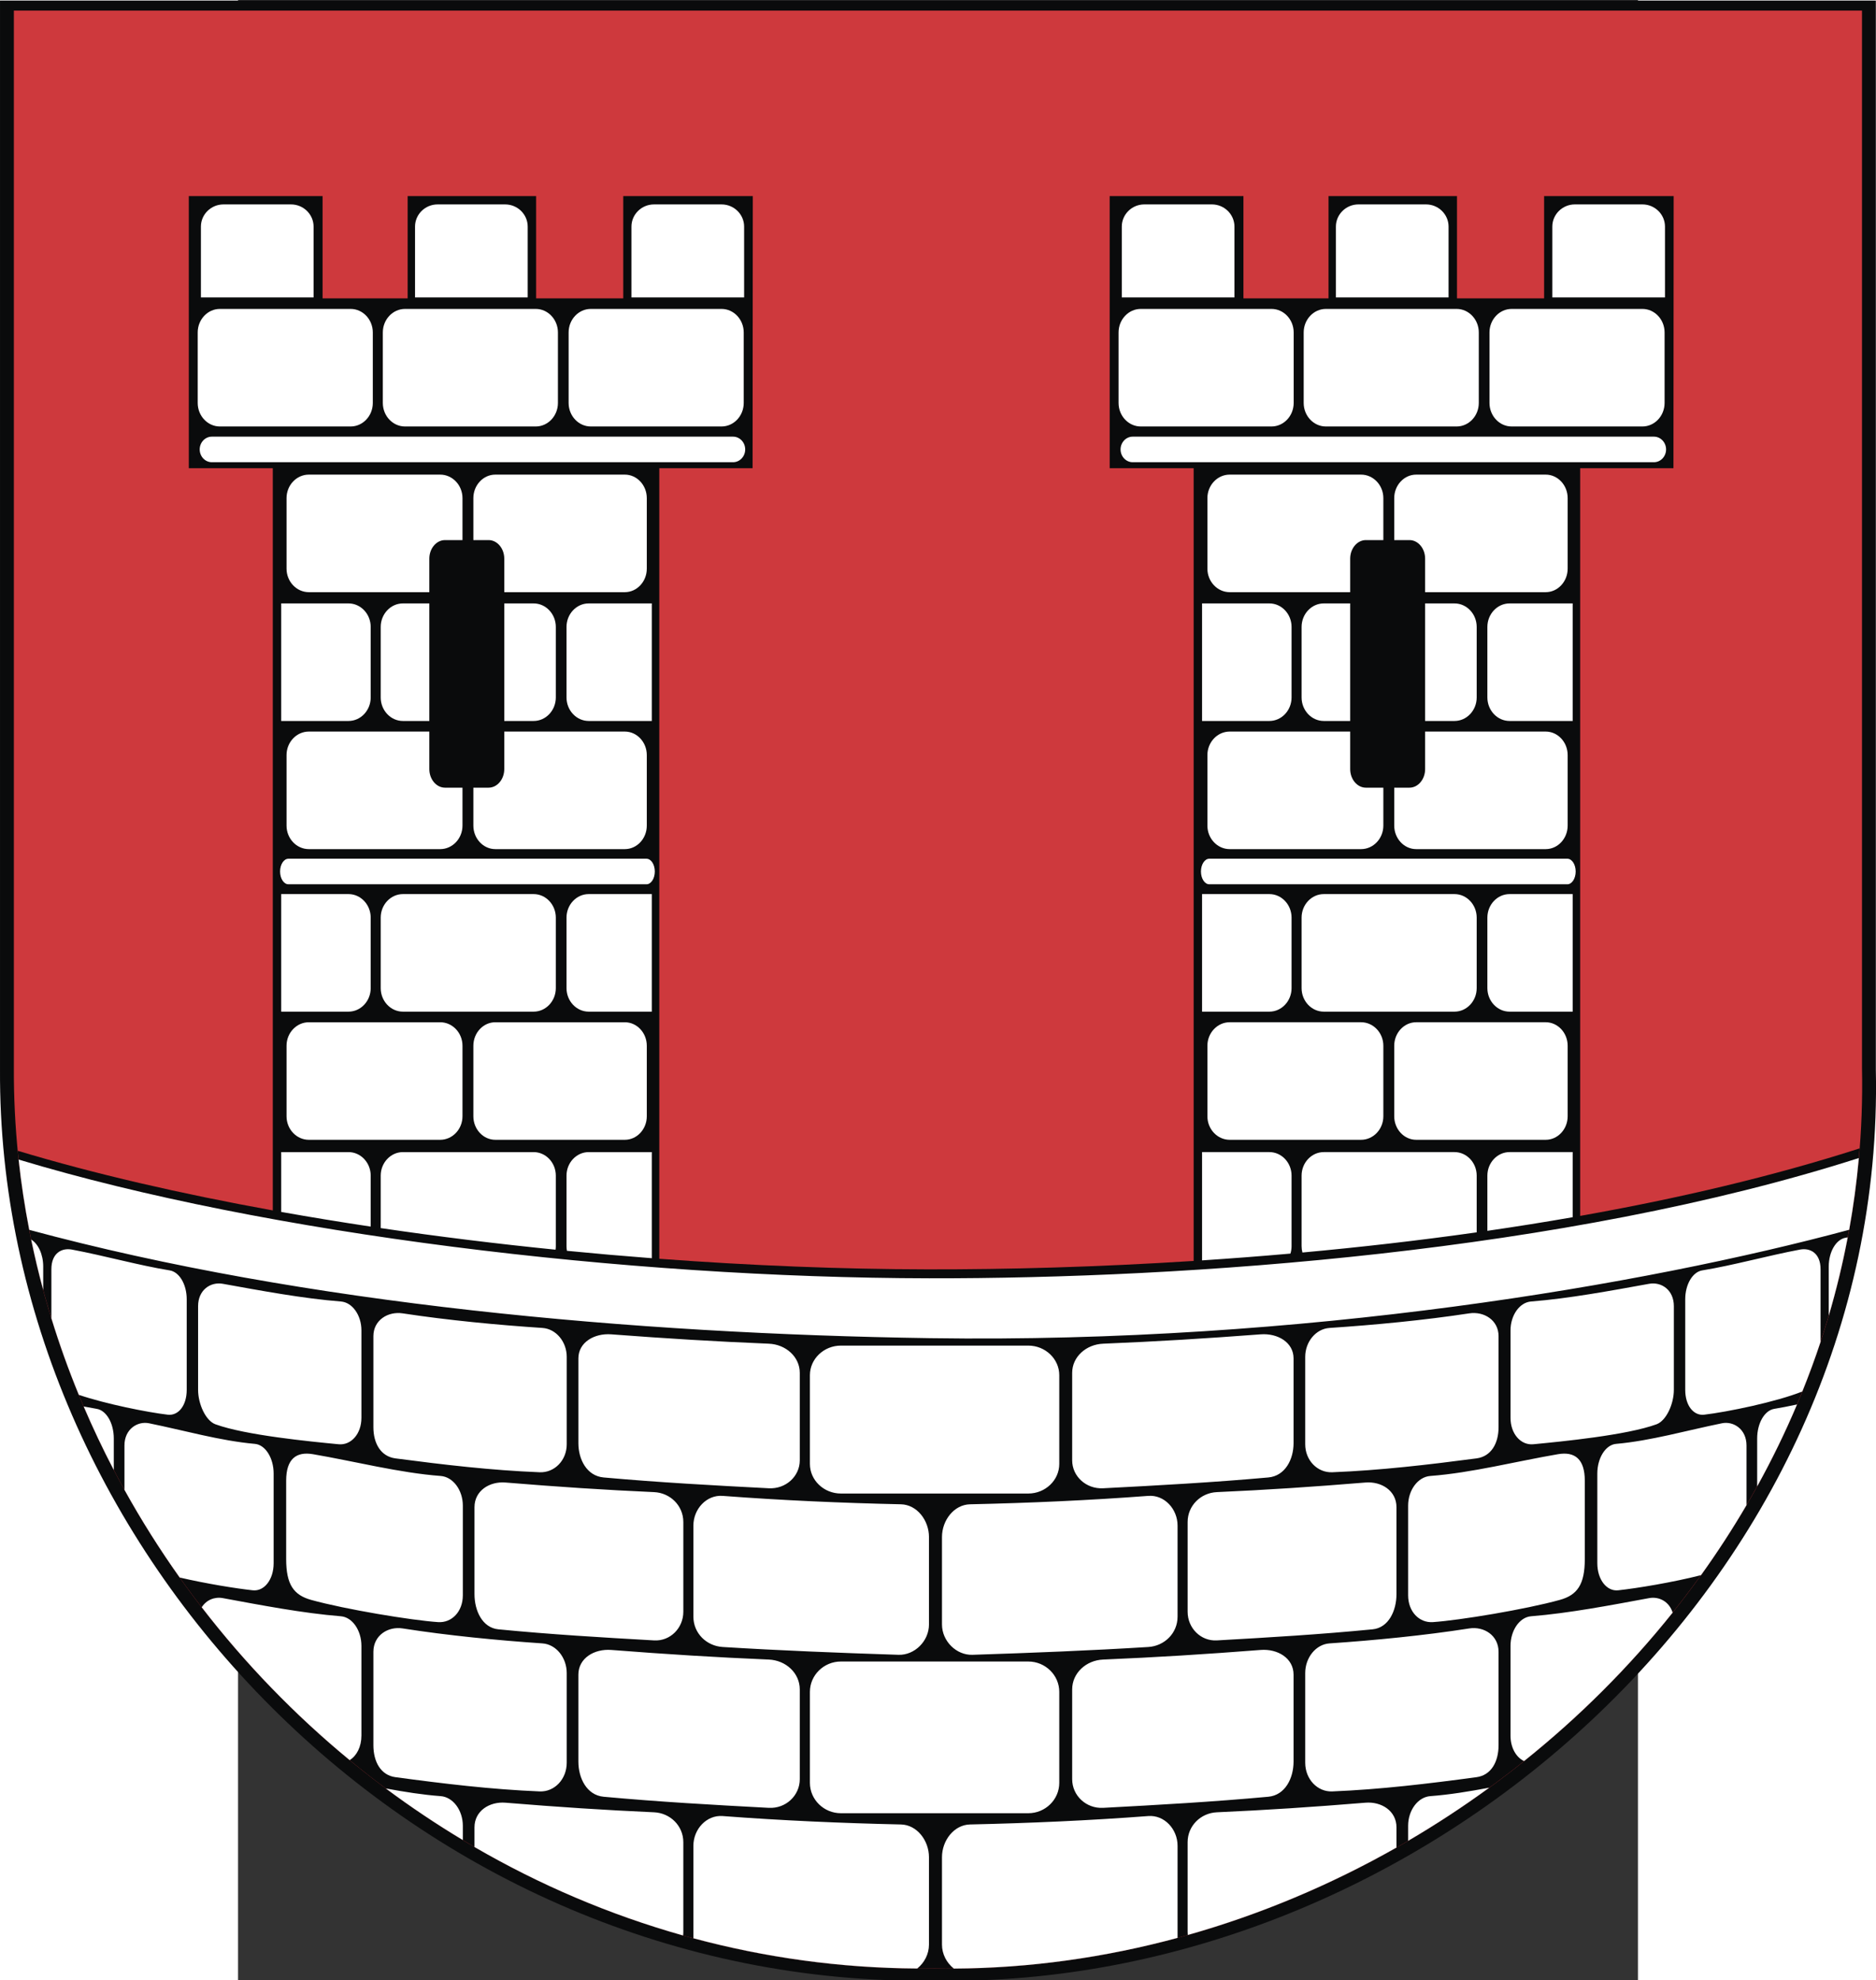 <?xml version="1.0" encoding="UTF-8" standalone="no"?>
<!-- Creator: CorelDRAW -->
<svg
   xmlns:dc="http://purl.org/dc/elements/1.1/"
   xmlns:cc="http://web.resource.org/cc/"
   xmlns:rdf="http://www.w3.org/1999/02/22-rdf-syntax-ns#"
   xmlns:svg="http://www.w3.org/2000/svg"
   xmlns="http://www.w3.org/2000/svg"
   xmlns:sodipodi="http://sodipodi.sourceforge.net/DTD/sodipodi-0.dtd"
   xmlns:inkscape="http://www.inkscape.org/namespaces/inkscape"
   xml:space="preserve"
   width="744.171"
   height="785.356"
   style="shape-rendering:geometricPrecision; text-rendering:geometricPrecision; image-rendering:optimizeQuality; fill-rule:evenodd; clip-rule:evenodd"
   viewBox="0 0 210 297"
   id="svg2"
   sodipodi:version="0.32"
   inkscape:version="0.45.1"
   sodipodi:docname="POL Pyskowice COA.svg"
   inkscape:output_extension="org.inkscape.output.svg.inkscape"
   sodipodi:docbase="C:\Users\Mistrz\Desktop"
   version="1.0"><rect x="0" y="0" width="210" height="297" fill="#333333" stroke="none"/><sodipodi:namedview
   inkscape:window-height="480"
   inkscape:window-width="640"
   inkscape:pageshadow="2"
   inkscape:pageopacity="0.0"
   guidetolerance="10.0"
   gridtolerance="10.0"
   objecttolerance="10.0"
   borderopacity="1.0"
   bordercolor="#666666"
   pagecolor="#ffffff"
   id="base" />
 <defs
   id="defs4">
  <style
   type="text/css"
   id="style6">
   
    .fil0 {fill:#0A0B0C}
    .fil2 {fill:white}
    .fil1 {fill:#CE393D}
   
  </style>
 </defs>
 <g
   id="Warstwa_x0020_1"
   transform="matrix(1.34,0,0,1.34,-35.711,-50.417)">
  <g
   id="_73425128">
   <path
   id="_73425416"
   class="fil0"
   d="M 0,37.685 L 210,37.685 L 210,157.371 C 211.198,214.603 159.068,260.249 104.64,259.316 C 46.571,260.108 -0.287,211.007 0,157.302 L 0,37.686 L 0,37.685 z "
   style="fill:#0a0b0c" />
   <path
   id="_73425344"
   class="fil1"
   d="M 1.552,38.812 L 208.449,38.812 L 208.449,157.152 C 209.63,213.741 158.269,258.874 104.646,257.95 C 47.434,258.733 1.269,210.184 1.553,157.083 L 1.553,38.812 L 1.552,38.812 z "
   style="fill:#ce393d" />
   <path
   id="_73425272"
   class="fil0"
   d="M 73.807,90.026 L 73.807,178.514 C 84.037,179.276 94.195,179.681 103.852,179.698 C 112.73,179.713 122.876,179.443 133.629,178.755 L 133.629,90.026 L 124.229,90.026 L 124.229,75.147 L 124.228,75.147 L 124.228,59.575 L 139.203,59.575 L 139.203,71.018 L 148.727,71.018 L 148.727,59.575 L 163.109,59.575 L 163.109,71.018 L 172.863,71.018 L 172.863,59.575 L 187.366,59.575 L 187.343,90.026 L 176.898,90.026 L 176.898,173.715 C 187.754,171.79 198.381,169.312 208.183,166.16 C 204.098,218.452 155.39,258.824 104.645,257.95 C 50.809,258.687 6.76,215.741 1.985,166.425 C 10.505,168.994 20.205,171.231 30.538,173.101 L 30.538,90.026 L 21.137,90.026 L 21.137,75.147 L 21.136,75.147 L 21.136,59.575 L 36.112,59.575 L 36.112,71.018 L 45.636,71.018 L 45.636,59.575 L 60.018,59.575 L 60.018,71.018 L 69.772,71.018 L 69.772,59.575 L 84.275,59.575 L 84.251,90.026 L 73.807,90.026 L 73.807,90.026 z "
   style="fill:#0a0b0c" />
   <path
   id="_73425200"
   class="fil2"
   d="M 148.429,72.201 L 163.068,72.201 C 164.433,72.201 165.55,73.385 165.55,74.833 L 165.55,82.728 C 165.55,84.175 164.433,85.359 163.068,85.359 L 148.429,85.359 C 147.063,85.359 145.947,84.175 145.947,82.728 L 145.947,74.833 C 145.947,73.385 147.063,72.201 148.429,72.201 z M 2.084,167.408 C 29.805,175.775 70.01,180.64 104.005,180.698 C 132.868,180.747 175.117,177.793 208.096,167.237 C 207.852,169.948 207.492,172.627 207.014,175.269 C 184.21,181.414 146.024,188.019 104.142,187.399 C 70.964,186.908 34.168,183.619 3.274,175.276 C 2.768,172.676 2.368,170.052 2.084,167.408 L 2.084,167.408 z M 126.804,86.497 L 185.157,86.497 C 185.904,86.497 186.516,87.141 186.516,87.928 L 186.516,87.929 C 186.516,88.716 185.904,89.359 185.157,89.359 L 126.804,89.359 C 126.057,89.359 125.446,88.716 125.446,87.929 L 125.446,87.928 C 125.446,87.141 126.057,86.497 126.804,86.497 z M 23.713,86.497 L 82.066,86.497 C 82.813,86.497 83.424,87.141 83.424,87.928 L 83.424,87.929 C 83.424,88.716 82.813,89.359 82.066,89.359 L 23.713,89.359 C 22.966,89.359 22.355,88.716 22.355,87.929 L 22.355,87.928 C 22.355,87.141 22.966,86.497 23.713,86.497 L 23.713,86.497 z M 128.552,205.051 C 121.901,205.555 115.249,205.846 108.596,205.993 C 106.795,206.032 105.454,207.791 105.454,209.658 L 105.454,219.442 C 105.454,221.309 107.065,222.897 108.865,222.839 C 115.579,222.623 122.197,222.359 128.552,221.965 C 130.351,221.853 131.828,220.436 131.828,218.568 L 131.828,208.38 C 131.828,206.512 130.349,204.915 128.552,205.051 z M 45.338,72.201 L 59.977,72.201 C 61.342,72.201 62.459,73.385 62.459,74.833 L 62.459,82.728 C 62.459,84.175 61.342,85.359 59.977,85.359 L 45.338,85.359 C 43.973,85.359 42.856,84.175 42.856,82.728 L 42.856,74.833 C 42.856,73.385 43.973,72.201 45.338,72.201 z M 70.69,70.914 L 70.69,62.986 C 70.69,61.62 71.825,60.504 73.212,60.504 L 80.78,60.504 C 82.168,60.504 83.303,61.62 83.303,62.986 L 83.303,70.914 L 70.69,70.914 z M 46.462,70.914 L 46.462,62.986 C 46.462,61.62 47.597,60.504 48.984,60.504 L 56.552,60.504 C 57.94,60.504 59.075,61.62 59.075,62.986 L 59.075,70.914 L 46.462,70.914 z M 22.491,70.914 L 22.491,62.986 C 22.491,61.62 23.626,60.504 25.014,60.504 L 32.582,60.504 C 33.969,60.504 35.104,61.62 35.104,62.986 L 35.104,70.914 L 22.491,70.914 z M 24.614,72.201 L 39.253,72.201 C 40.618,72.201 41.735,73.385 41.735,74.833 L 41.735,82.728 C 41.735,84.175 40.618,85.359 39.253,85.359 L 24.614,85.359 C 23.248,85.359 22.132,84.175 22.132,82.728 L 22.132,74.833 C 22.132,73.385 23.248,72.201 24.614,72.201 L 24.614,72.201 z M 66.138,72.201 L 80.776,72.201 C 82.142,72.201 83.259,73.385 83.259,74.833 L 83.259,82.728 C 83.259,84.175 82.142,85.359 80.776,85.359 L 66.138,85.359 C 64.772,85.359 63.656,84.175 63.656,82.728 L 63.656,74.833 C 63.656,73.385 64.772,72.201 66.138,72.201 z M 45.102,137.696 L 59.741,137.696 C 61.106,137.696 62.223,138.88 62.223,140.328 L 62.223,148.223 C 62.223,149.671 61.106,150.854 59.741,150.854 L 45.102,150.854 C 43.737,150.854 42.62,149.671 42.62,148.223 L 42.62,140.328 C 42.62,138.88 43.737,137.696 45.102,137.696 z M 34.571,152.04 L 49.28,152.04 C 50.652,152.04 51.774,153.223 51.774,154.671 L 51.774,162.566 C 51.774,164.013 50.652,165.197 49.28,165.197 L 34.571,165.197 C 33.199,165.197 32.077,164.013 32.077,162.566 L 32.077,154.671 C 32.077,153.223 33.199,152.04 34.571,152.04 z M 55.45,152.04 L 69.949,152.04 C 71.302,152.04 72.408,153.223 72.408,154.671 L 72.408,162.566 C 72.408,164.013 71.302,165.197 69.949,165.197 L 55.45,165.197 C 54.098,165.197 52.992,164.013 52.992,162.566 L 52.992,154.671 C 52.992,153.223 54.098,152.04 55.45,152.04 L 55.45,152.04 z M 45.102,166.574 L 59.741,166.574 C 61.106,166.574 62.223,167.758 62.223,169.205 L 62.223,177.1 C 62.223,177.235 62.213,177.368 62.194,177.497 C 55.593,176.833 49.031,176.024 42.62,175.079 L 42.62,169.205 C 42.62,167.758 43.737,166.574 45.102,166.574 z M 31.478,166.574 L 39.017,166.574 C 40.382,166.574 41.499,167.758 41.499,169.205 L 41.499,174.911 C 38.108,174.402 34.763,173.854 31.478,173.269 L 31.478,166.574 L 31.478,166.574 z M 31.478,137.696 L 39.017,137.696 C 40.382,137.696 41.499,138.88 41.499,140.328 L 41.499,148.223 C 41.499,149.671 40.382,150.854 39.017,150.854 L 31.478,150.854 L 31.478,137.696 L 31.478,137.696 z M 65.902,166.574 L 72.968,166.574 L 72.968,178.45 C 69.803,178.208 66.633,177.932 63.469,177.623 C 63.437,177.454 63.42,177.279 63.42,177.1 L 63.42,169.205 C 63.42,167.758 64.536,166.574 65.902,166.574 L 65.902,166.574 z M 65.902,137.696 L 72.968,137.696 L 72.968,150.854 L 65.902,150.854 C 64.536,150.854 63.42,149.671 63.42,148.223 L 63.42,140.328 C 63.42,138.88 64.536,137.696 65.902,137.696 L 65.902,137.696 z M 32.288,133.737 L 72.371,133.737 C 72.885,133.737 73.305,134.381 73.305,135.167 L 73.305,135.168 C 73.305,135.955 72.885,136.599 72.371,136.599 L 32.288,136.599 C 31.774,136.599 31.354,135.955 31.354,135.168 L 31.354,135.167 C 31.354,134.381 31.774,133.737 32.288,133.737 z M 55.45,119.505 L 69.949,119.505 C 71.302,119.505 72.408,120.689 72.408,122.137 L 72.408,130.032 C 72.408,131.48 71.302,132.663 69.949,132.663 L 55.45,132.663 C 54.098,132.663 52.992,131.48 52.992,130.032 L 52.992,122.137 C 52.992,120.689 54.098,119.505 55.45,119.505 L 55.45,119.505 z M 34.571,119.505 L 49.28,119.505 C 50.652,119.505 51.774,120.689 51.774,122.137 L 51.774,130.032 C 51.774,131.48 50.652,132.663 49.28,132.663 L 34.571,132.663 C 33.199,132.663 32.077,131.48 32.077,130.032 L 32.077,122.137 C 32.077,120.689 33.199,119.505 34.571,119.505 L 34.571,119.505 z M 31.478,105.162 L 39.017,105.162 C 40.382,105.162 41.499,106.346 41.499,107.794 L 41.499,115.689 C 41.499,117.136 40.382,118.32 39.017,118.32 L 31.478,118.32 L 31.478,105.162 L 31.478,105.162 z M 45.102,105.162 L 59.741,105.162 C 61.106,105.162 62.223,106.346 62.223,107.794 L 62.223,115.689 C 62.223,117.136 61.106,118.32 59.741,118.32 L 45.102,118.32 C 43.737,118.32 42.62,117.136 42.62,115.689 L 42.62,107.794 C 42.62,106.346 43.737,105.162 45.102,105.162 L 45.102,105.162 z M 65.902,105.162 L 72.968,105.162 L 72.968,118.32 L 65.902,118.32 C 64.536,118.32 63.42,117.136 63.42,115.689 L 63.42,107.794 C 63.42,106.346 64.536,105.162 65.902,105.162 L 65.902,105.162 z M 55.45,90.746 L 69.949,90.746 C 71.302,90.746 72.408,91.93 72.408,93.378 L 72.408,101.272 C 72.408,102.72 71.302,103.904 69.949,103.904 L 55.45,103.904 C 54.098,103.904 52.992,102.72 52.992,101.272 L 52.992,93.378 C 52.992,91.93 54.098,90.746 55.45,90.746 L 55.45,90.746 z M 34.571,90.746 L 49.28,90.746 C 50.652,90.746 51.774,91.93 51.774,93.378 L 51.774,101.272 C 51.774,102.72 50.652,103.904 49.28,103.904 L 34.571,103.904 C 33.199,103.904 32.077,102.72 32.077,101.272 L 32.077,93.378 C 32.077,91.93 33.199,90.746 34.571,90.746 z M 152.862,203.556 C 146.901,204.045 141.846,204.38 136.226,204.63 C 134.429,204.71 132.955,206.137 132.955,207.977 L 132.955,218.016 C 132.955,219.857 134.429,221.328 136.226,221.227 C 142.039,220.901 147.854,220.554 153.666,219.986 C 155.457,219.811 156.334,217.897 156.334,216.056 L 156.334,206.315 C 156.334,204.475 154.655,203.409 152.862,203.556 L 152.862,203.556 z M 174.416,200.385 C 169.774,201.178 164.731,202.479 160.125,202.822 C 158.726,202.926 157.639,204.413 157.639,206.138 L 157.639,216.177 C 157.639,218.017 158.888,219.281 160.406,219.18 C 163.358,218.983 170.779,217.76 174.622,216.694 C 176.571,216.154 177.417,214.977 177.417,212.137 L 177.417,203.348 C 177.417,200.909 176.28,200.067 174.416,200.385 L 174.416,200.385 z M 192.779,196.923 C 188.859,197.716 184.808,198.889 180.918,199.231 C 179.737,199.335 178.819,200.822 178.819,202.547 L 178.819,212.587 C 178.819,214.427 179.875,215.758 181.156,215.619 C 183.27,215.389 187.227,214.739 190.425,213.926 C 192.243,211.394 193.945,208.778 195.521,206.086 L 195.521,199.41 C 195.521,197.57 194.052,196.665 192.779,196.923 L 192.779,196.923 z M 201.176,194.818 C 200.302,195.007 199.446,195.176 198.618,195.313 C 197.55,195.489 196.714,196.904 196.714,198.629 L 196.714,203.989 C 198.357,201.018 199.85,197.958 201.176,194.818 z M 80.9,205.051 C 87.551,205.555 94.204,205.846 100.856,205.992 C 102.657,206.032 103.998,207.791 103.998,209.657 L 103.998,219.442 C 103.998,221.309 102.387,222.896 100.587,222.839 C 93.874,222.622 87.255,222.359 80.9,221.964 C 79.102,221.853 77.624,220.436 77.624,218.568 L 77.624,208.38 C 77.624,206.512 79.103,204.915 80.9,205.051 L 80.9,205.051 z M 56.591,203.556 C 62.551,204.045 67.606,204.38 73.227,204.631 C 75.024,204.71 76.498,206.137 76.498,207.977 L 76.498,218.016 C 76.498,219.857 75.022,221.328 73.227,221.227 C 67.413,220.9 61.598,220.554 55.786,219.986 C 53.996,219.811 53.118,217.897 53.118,216.056 L 53.118,206.315 C 53.118,204.475 54.797,203.409 56.591,203.556 z M 35.036,200.385 C 39.678,201.178 44.721,202.479 49.327,202.822 C 50.726,202.926 51.813,204.413 51.813,206.138 L 51.813,216.177 C 51.813,218.017 50.565,219.281 49.046,219.18 C 46.094,218.983 38.673,217.76 34.83,216.694 C 32.881,216.154 32.035,214.977 32.035,212.137 L 32.035,203.348 C 32.035,200.909 33.172,200.067 35.036,200.385 L 35.036,200.385 z M 16.674,196.923 C 20.593,197.716 24.644,198.889 28.534,199.231 C 29.715,199.335 30.633,200.822 30.633,202.547 L 30.633,212.587 C 30.633,214.427 29.577,215.758 28.296,215.619 C 26.417,215.415 23.081,214.878 20.117,214.19 C 17.872,211.03 15.805,207.751 13.931,204.37 L 13.931,199.41 C 13.931,197.57 15.4,196.665 16.674,196.923 L 16.674,196.923 z M 9.367,195.045 C 9.864,195.144 10.354,195.233 10.834,195.313 C 11.902,195.489 12.738,196.904 12.738,198.629 L 12.738,202.155 C 11.523,199.828 10.398,197.456 9.367,195.045 L 9.367,195.045 z M 128.552,240.886 C 121.9,241.39 115.248,241.681 108.596,241.828 C 106.794,241.867 105.454,243.626 105.454,245.493 L 105.454,255.278 C 105.454,256.35 105.986,257.329 106.779,257.958 C 115.268,257.911 123.683,256.723 131.825,254.523 C 131.826,254.483 131.828,254.444 131.828,254.404 L 131.828,244.215 C 131.828,242.347 130.349,240.75 128.552,240.886 L 128.552,240.886 z M 152.861,239.392 C 146.901,239.88 141.845,240.215 136.225,240.466 C 134.428,240.546 132.954,241.972 132.954,243.812 L 132.954,253.852 C 132.954,253.969 132.96,254.085 132.972,254.198 C 141.112,251.897 148.966,248.588 156.334,244.411 L 156.334,242.151 C 156.334,240.31 154.655,239.245 152.861,239.392 L 152.861,239.392 z M 166.723,237.71 C 164.485,238.134 162.258,238.499 160.125,238.657 C 158.726,238.761 157.639,240.248 157.639,241.973 L 157.639,243.661 C 160.763,241.831 163.796,239.842 166.723,237.71 z M 80.9,240.886 C 87.551,241.39 94.203,241.681 100.856,241.828 C 102.657,241.867 103.997,243.626 103.997,245.493 L 103.997,255.278 C 103.997,256.345 103.471,257.321 102.683,257.95 C 94.025,257.898 85.632,256.716 77.628,254.565 C 77.625,254.512 77.624,254.458 77.624,254.404 L 77.624,244.215 C 77.624,242.347 79.103,240.75 80.9,240.886 L 80.9,240.886 z M 56.59,239.392 C 62.551,239.88 67.606,240.215 73.226,240.466 C 75.023,240.546 76.497,241.972 76.497,243.812 L 76.497,253.852 C 76.497,253.988 76.49,254.122 76.474,254.254 C 68.219,251.929 60.386,248.57 53.117,244.35 L 53.117,242.151 C 53.117,240.31 54.796,239.245 56.59,239.392 L 56.59,239.392 z M 43.192,237.797 C 45.274,238.183 47.341,238.51 49.327,238.657 C 50.725,238.761 51.813,240.248 51.813,241.973 L 51.813,243.572 C 48.839,241.786 45.962,239.859 43.192,237.797 z M 94.135,223.59 L 115.117,223.59 C 117.025,223.59 118.585,225.118 118.585,226.986 L 118.585,237.174 C 118.585,239.042 117.025,240.57 115.117,240.57 L 94.135,240.57 C 92.228,240.57 90.668,239.042 90.668,237.174 L 90.668,226.986 C 90.668,225.118 92.228,223.59 94.135,223.59 z M 68.431,222.296 C 74.749,222.785 80.109,223.12 86.066,223.371 C 87.972,223.451 89.534,224.877 89.534,226.717 L 89.534,236.757 C 89.534,238.597 87.97,240.068 86.066,239.967 C 79.903,239.641 73.74,239.294 67.578,238.726 C 65.68,238.551 64.749,236.637 64.749,234.797 L 64.749,225.056 C 64.749,223.215 66.529,222.149 68.431,222.296 L 68.431,222.296 z M 45.084,219.888 C 50.164,220.682 55.683,221.22 60.724,221.562 C 62.255,221.666 63.444,223.154 63.444,224.878 L 63.444,234.917 C 63.444,236.758 62.08,238.196 60.416,238.129 C 55.034,237.911 49.65,237.262 44.27,236.536 C 42.617,236.313 41.8,234.798 41.8,232.957 L 41.8,222.505 C 41.8,220.664 43.433,219.631 45.084,219.888 z M 24.95,216.495 C 29.242,217.288 33.904,218.184 38.163,218.526 C 39.456,218.631 40.461,220.118 40.461,221.842 L 40.461,231.882 C 40.461,233.133 39.927,234.148 39.144,234.627 C 32.981,229.551 27.422,223.796 22.583,217.518 C 23.095,216.7 24.019,216.323 24.95,216.495 z M 141.132,222.296 C 134.813,222.785 129.454,223.12 123.496,223.371 C 121.591,223.451 120.029,224.877 120.029,226.717 L 120.029,236.757 C 120.029,238.597 121.592,240.068 123.496,239.967 C 129.659,239.641 135.823,239.294 141.985,238.726 C 143.883,238.551 144.813,236.637 144.813,234.797 L 144.813,225.056 C 144.813,223.215 143.033,222.149 141.132,222.296 z M 164.479,219.888 C 159.398,220.682 153.879,221.22 148.839,221.562 C 147.308,221.666 146.118,223.154 146.118,224.878 L 146.118,234.917 C 146.118,236.758 147.483,238.196 149.146,238.129 C 154.528,237.911 159.912,237.262 165.293,236.536 C 166.946,236.313 167.763,234.798 167.763,232.957 L 167.763,222.505 C 167.763,220.664 166.129,219.631 164.479,219.888 L 164.479,219.888 z M 184.613,216.495 C 180.321,217.288 175.659,218.184 171.4,218.526 C 170.107,218.631 169.101,220.118 169.101,221.842 L 169.101,231.882 C 169.101,233.236 169.728,234.314 170.618,234.734 C 176.753,229.823 182.353,224.249 187.252,218.117 C 186.873,216.892 185.747,216.286 184.613,216.495 L 184.613,216.495 z M 94.136,188.232 L 115.118,188.232 C 117.025,188.232 118.585,189.722 118.585,191.543 L 118.585,201.477 C 118.585,203.298 117.025,204.788 115.118,204.788 L 94.136,204.788 C 92.228,204.788 90.668,203.298 90.668,201.477 L 90.668,191.543 C 90.668,189.722 92.228,188.232 94.136,188.232 z M 68.431,186.971 C 74.75,187.448 80.109,187.774 86.067,188.018 C 87.972,188.096 89.534,189.487 89.534,191.281 L 89.534,201.07 C 89.534,202.864 87.971,204.299 86.067,204.2 C 79.904,203.882 73.74,203.544 67.578,202.99 C 65.68,202.82 64.75,200.953 64.75,199.159 L 64.75,189.661 C 64.75,187.866 66.53,186.828 68.431,186.971 L 68.431,186.971 z M 45.084,184.623 C 50.164,185.397 55.683,185.921 60.724,186.255 C 62.255,186.356 63.445,187.806 63.445,189.488 L 63.445,199.277 C 63.445,201.071 62.08,202.473 60.416,202.407 C 55.034,202.195 49.651,201.563 44.27,200.855 C 42.617,200.638 41.8,199.161 41.8,197.366 L 41.8,187.174 C 41.8,185.38 43.434,184.372 45.084,184.623 L 45.084,184.623 z M 24.95,181.315 C 29.242,182.088 33.904,182.961 38.163,183.295 C 39.456,183.396 40.461,184.846 40.461,186.528 L 40.461,196.317 C 40.461,198.111 39.305,199.409 37.903,199.273 C 34.682,198.962 27.479,198.263 24.12,197.04 C 23.02,196.639 22.176,194.757 22.176,193.187 L 22.176,183.808 C 22.176,182.013 23.556,181.064 24.95,181.315 L 24.95,181.315 z M 8.05,177.484 C 11.655,178.159 15.577,179.262 18.998,179.813 C 20.066,179.984 20.902,181.364 20.902,183.046 L 20.902,193.183 C 20.902,194.976 19.944,196.1 18.782,195.965 C 16.505,195.7 11.865,194.771 8.824,193.744 C 7.668,190.933 6.643,188.071 5.751,185.166 L 5.751,179.687 C 5.751,177.893 6.892,177.268 8.05,177.484 L 8.05,177.484 z M 3.49,176.364 C 4.277,176.841 4.836,178.013 4.836,179.388 L 4.836,182.006 C 4.331,180.141 3.882,178.26 3.49,176.364 L 3.49,176.364 z M 141.132,186.971 C 134.813,187.448 129.454,187.774 123.496,188.018 C 121.591,188.096 120.029,189.487 120.029,191.281 L 120.029,201.07 C 120.029,202.864 121.592,204.299 123.496,204.2 C 129.659,203.882 135.823,203.544 141.985,202.99 C 143.883,202.82 144.813,200.953 144.813,199.159 L 144.813,189.661 C 144.813,187.866 143.033,186.828 141.132,186.971 L 141.132,186.971 z M 164.479,184.623 C 159.398,185.397 153.88,185.921 148.839,186.255 C 147.308,186.356 146.118,187.806 146.118,189.488 L 146.118,199.277 C 146.118,201.071 147.483,202.473 149.147,202.407 C 154.529,202.195 159.912,201.563 165.293,200.855 C 166.946,200.638 167.763,199.161 167.763,197.366 L 167.763,187.174 C 167.763,185.38 166.129,184.372 164.479,184.623 L 164.479,184.623 z M 184.613,181.315 C 180.321,182.088 175.659,182.961 171.4,183.295 C 170.107,183.396 169.102,184.846 169.102,186.528 L 169.102,196.317 C 169.102,198.111 170.258,199.409 171.66,199.273 C 174.881,198.962 182.084,198.263 185.443,197.04 C 186.543,196.639 187.387,194.757 187.387,193.187 L 187.387,183.808 C 187.387,182.013 186.007,181.064 184.613,181.315 L 184.613,181.315 z M 201.513,177.484 C 197.908,178.159 193.986,179.262 190.565,179.813 C 189.497,179.984 188.661,181.364 188.661,183.046 L 188.661,193.183 C 188.661,194.976 189.619,196.1 190.781,195.965 C 193.335,195.667 198.861,194.535 201.769,193.366 C 202.506,191.539 203.19,189.688 203.812,187.811 L 203.812,179.687 C 203.812,177.893 202.671,177.268 201.513,177.484 z M 206.849,176.119 C 206.776,176.132 206.704,176.143 206.631,176.155 C 205.563,176.327 204.727,177.707 204.727,179.388 L 204.727,184.891 C 205.573,182.019 206.281,179.092 206.849,176.119 L 206.849,176.119 z M 173.781,70.913 L 173.781,62.986 C 173.781,61.62 174.916,60.503 176.304,60.503 L 183.872,60.503 C 185.259,60.503 186.394,61.62 186.394,62.986 L 186.394,70.913 L 173.781,70.913 L 173.781,70.913 z M 149.553,70.913 L 149.553,62.986 C 149.553,61.62 150.688,60.503 152.076,60.503 L 159.644,60.503 C 161.031,60.503 162.166,61.62 162.166,62.986 L 162.166,70.913 L 149.553,70.913 L 149.553,70.913 z M 125.583,70.913 L 125.583,62.986 C 125.583,61.62 126.718,60.503 128.105,60.503 L 135.673,60.503 C 137.061,60.503 138.196,61.62 138.196,62.986 L 138.196,70.913 L 125.583,70.913 L 125.583,70.913 z M 127.706,72.201 L 142.344,72.201 C 143.71,72.201 144.826,73.385 144.826,74.832 L 144.826,82.727 C 144.826,84.175 143.71,85.359 142.344,85.359 L 127.706,85.359 C 126.34,85.359 125.223,84.175 125.223,82.727 L 125.223,74.832 C 125.223,73.385 126.34,72.201 127.706,72.201 z M 169.229,72.201 L 183.868,72.201 C 185.234,72.201 186.35,73.385 186.35,74.832 L 186.35,82.727 C 186.35,84.175 185.234,85.359 183.868,85.359 L 169.229,85.359 C 167.864,85.359 166.747,84.175 166.747,82.727 L 166.747,74.832 C 166.747,73.385 167.864,72.201 169.229,72.201 z M 148.194,137.696 L 162.832,137.696 C 164.198,137.696 165.315,138.88 165.315,140.328 L 165.315,148.222 C 165.315,149.67 164.198,150.854 162.832,150.854 L 148.194,150.854 C 146.828,150.854 145.712,149.67 145.712,148.222 L 145.712,140.328 C 145.712,138.88 146.828,137.696 148.194,137.696 z M 137.662,152.039 L 152.371,152.039 C 153.743,152.039 154.865,153.223 154.865,154.671 L 154.865,162.565 C 154.865,164.013 153.743,165.197 152.371,165.197 L 137.662,165.197 C 136.29,165.197 135.168,164.013 135.168,162.565 L 135.168,154.671 C 135.168,153.223 136.29,152.039 137.662,152.039 z M 158.542,152.039 L 173.041,152.039 C 174.393,152.039 175.499,153.223 175.499,154.671 L 175.499,162.565 C 175.499,164.013 174.393,165.197 173.041,165.197 L 158.542,165.197 C 157.189,165.197 156.083,164.013 156.083,162.565 L 156.083,154.671 C 156.083,153.223 157.189,152.039 158.542,152.039 z M 148.194,166.573 L 162.832,166.573 C 164.198,166.573 165.315,167.757 165.315,169.205 L 165.315,175.555 C 158.775,176.481 152.23,177.225 145.805,177.812 C 145.745,177.585 145.712,177.347 145.712,177.1 L 145.712,169.205 C 145.712,167.757 146.828,166.573 148.194,166.573 L 148.194,166.573 z M 134.57,166.573 L 142.108,166.573 C 143.474,166.573 144.59,167.757 144.59,169.205 L 144.59,177.1 C 144.59,177.391 144.546,177.671 144.463,177.933 C 141.124,178.228 137.82,178.48 134.57,178.694 L 134.57,166.573 L 134.57,166.573 z M 134.57,137.696 L 142.108,137.696 C 143.474,137.696 144.59,138.88 144.59,140.328 L 144.59,148.222 C 144.59,149.67 143.474,150.854 142.108,150.854 L 134.57,150.854 L 134.57,137.696 L 134.57,137.696 z M 168.994,166.573 L 176.06,166.573 L 176.06,173.861 C 172.89,174.414 169.702,174.922 166.511,175.385 L 166.511,169.205 C 166.511,167.757 167.628,166.573 168.994,166.573 z M 168.994,137.696 L 176.06,137.696 L 176.06,150.854 L 168.994,150.854 C 167.628,150.854 166.511,149.67 166.511,148.222 L 166.511,140.328 C 166.511,138.88 167.628,137.696 168.994,137.696 L 168.994,137.696 z M 135.379,133.736 L 175.463,133.736 C 175.976,133.736 176.396,134.38 176.396,135.167 L 176.396,135.168 C 176.396,135.955 175.976,136.599 175.463,136.599 L 135.379,136.599 C 134.866,136.599 134.446,135.955 134.446,135.168 L 134.446,135.167 C 134.446,134.38 134.866,133.736 135.379,133.736 z M 158.542,119.505 L 173.041,119.505 C 174.393,119.505 175.499,120.689 175.499,122.137 L 175.499,130.031 C 175.499,131.479 174.393,132.663 173.041,132.663 L 158.542,132.663 C 157.189,132.663 156.083,131.479 156.083,130.031 L 156.083,122.137 C 156.083,120.689 157.189,119.505 158.542,119.505 L 158.542,119.505 z M 137.662,119.505 L 152.371,119.505 C 153.743,119.505 154.865,120.689 154.865,122.137 L 154.865,130.031 C 154.865,131.479 153.743,132.663 152.371,132.663 L 137.662,132.663 C 136.29,132.663 135.168,131.479 135.168,130.031 L 135.168,122.137 C 135.168,120.689 136.29,119.505 137.662,119.505 L 137.662,119.505 z M 134.57,105.162 L 142.108,105.162 C 143.474,105.162 144.59,106.346 144.59,107.794 L 144.59,115.689 C 144.59,117.136 143.474,118.32 142.108,118.32 L 134.57,118.32 L 134.57,105.162 L 134.57,105.162 z M 148.194,105.162 L 162.832,105.162 C 164.198,105.162 165.315,106.346 165.315,107.794 L 165.315,115.689 C 165.315,117.136 164.198,118.32 162.832,118.32 L 148.194,118.32 C 146.828,118.32 145.712,117.136 145.712,115.689 L 145.712,107.794 C 145.712,106.346 146.828,105.162 148.194,105.162 z M 168.994,105.162 L 176.06,105.162 L 176.06,118.32 L 168.994,118.32 C 167.628,118.32 166.511,117.136 166.511,115.689 L 166.511,107.794 C 166.511,106.346 167.628,105.162 168.994,105.162 L 168.994,105.162 z M 158.542,90.746 L 173.041,90.746 C 174.393,90.746 175.499,91.93 175.499,93.377 L 175.499,101.272 C 175.499,102.72 174.393,103.904 173.041,103.904 L 158.542,103.904 C 157.189,103.904 156.083,102.72 156.083,101.272 L 156.083,93.377 C 156.083,91.93 157.189,90.746 158.542,90.746 z M 137.662,90.746 L 152.371,90.746 C 153.743,90.746 154.865,91.93 154.865,93.377 L 154.865,101.272 C 154.865,102.72 153.743,103.904 152.371,103.904 L 137.662,103.904 C 136.29,103.904 135.168,102.72 135.168,101.272 L 135.168,93.377 C 135.168,91.93 136.29,90.746 137.662,90.746 z "
   style="fill:#ffffff" />
   <path
   id="_73425056"
   class="fil0"
   d="M 151.153,100.154 C 151.153,99.01 151.942,98.074 152.906,98.074 L 157.789,98.074 C 158.754,98.074 159.542,99.01 159.542,100.154 L 159.542,123.704 C 159.542,124.849 158.754,125.785 157.789,125.785 L 152.906,125.785 C 151.942,125.785 151.153,124.849 151.153,123.704 L 151.153,100.154 z M 48.062,100.154 C 48.062,99.01 48.851,98.074 49.815,98.074 L 54.698,98.074 C 55.663,98.074 56.452,99.01 56.452,100.154 L 56.452,123.704 C 56.452,124.849 55.663,125.785 54.698,125.785 L 49.815,125.785 C 48.851,125.785 48.062,124.849 48.062,123.704 L 48.062,100.154 z "
   style="fill:#0a0b0c" />
  </g>
 </g>
</svg>